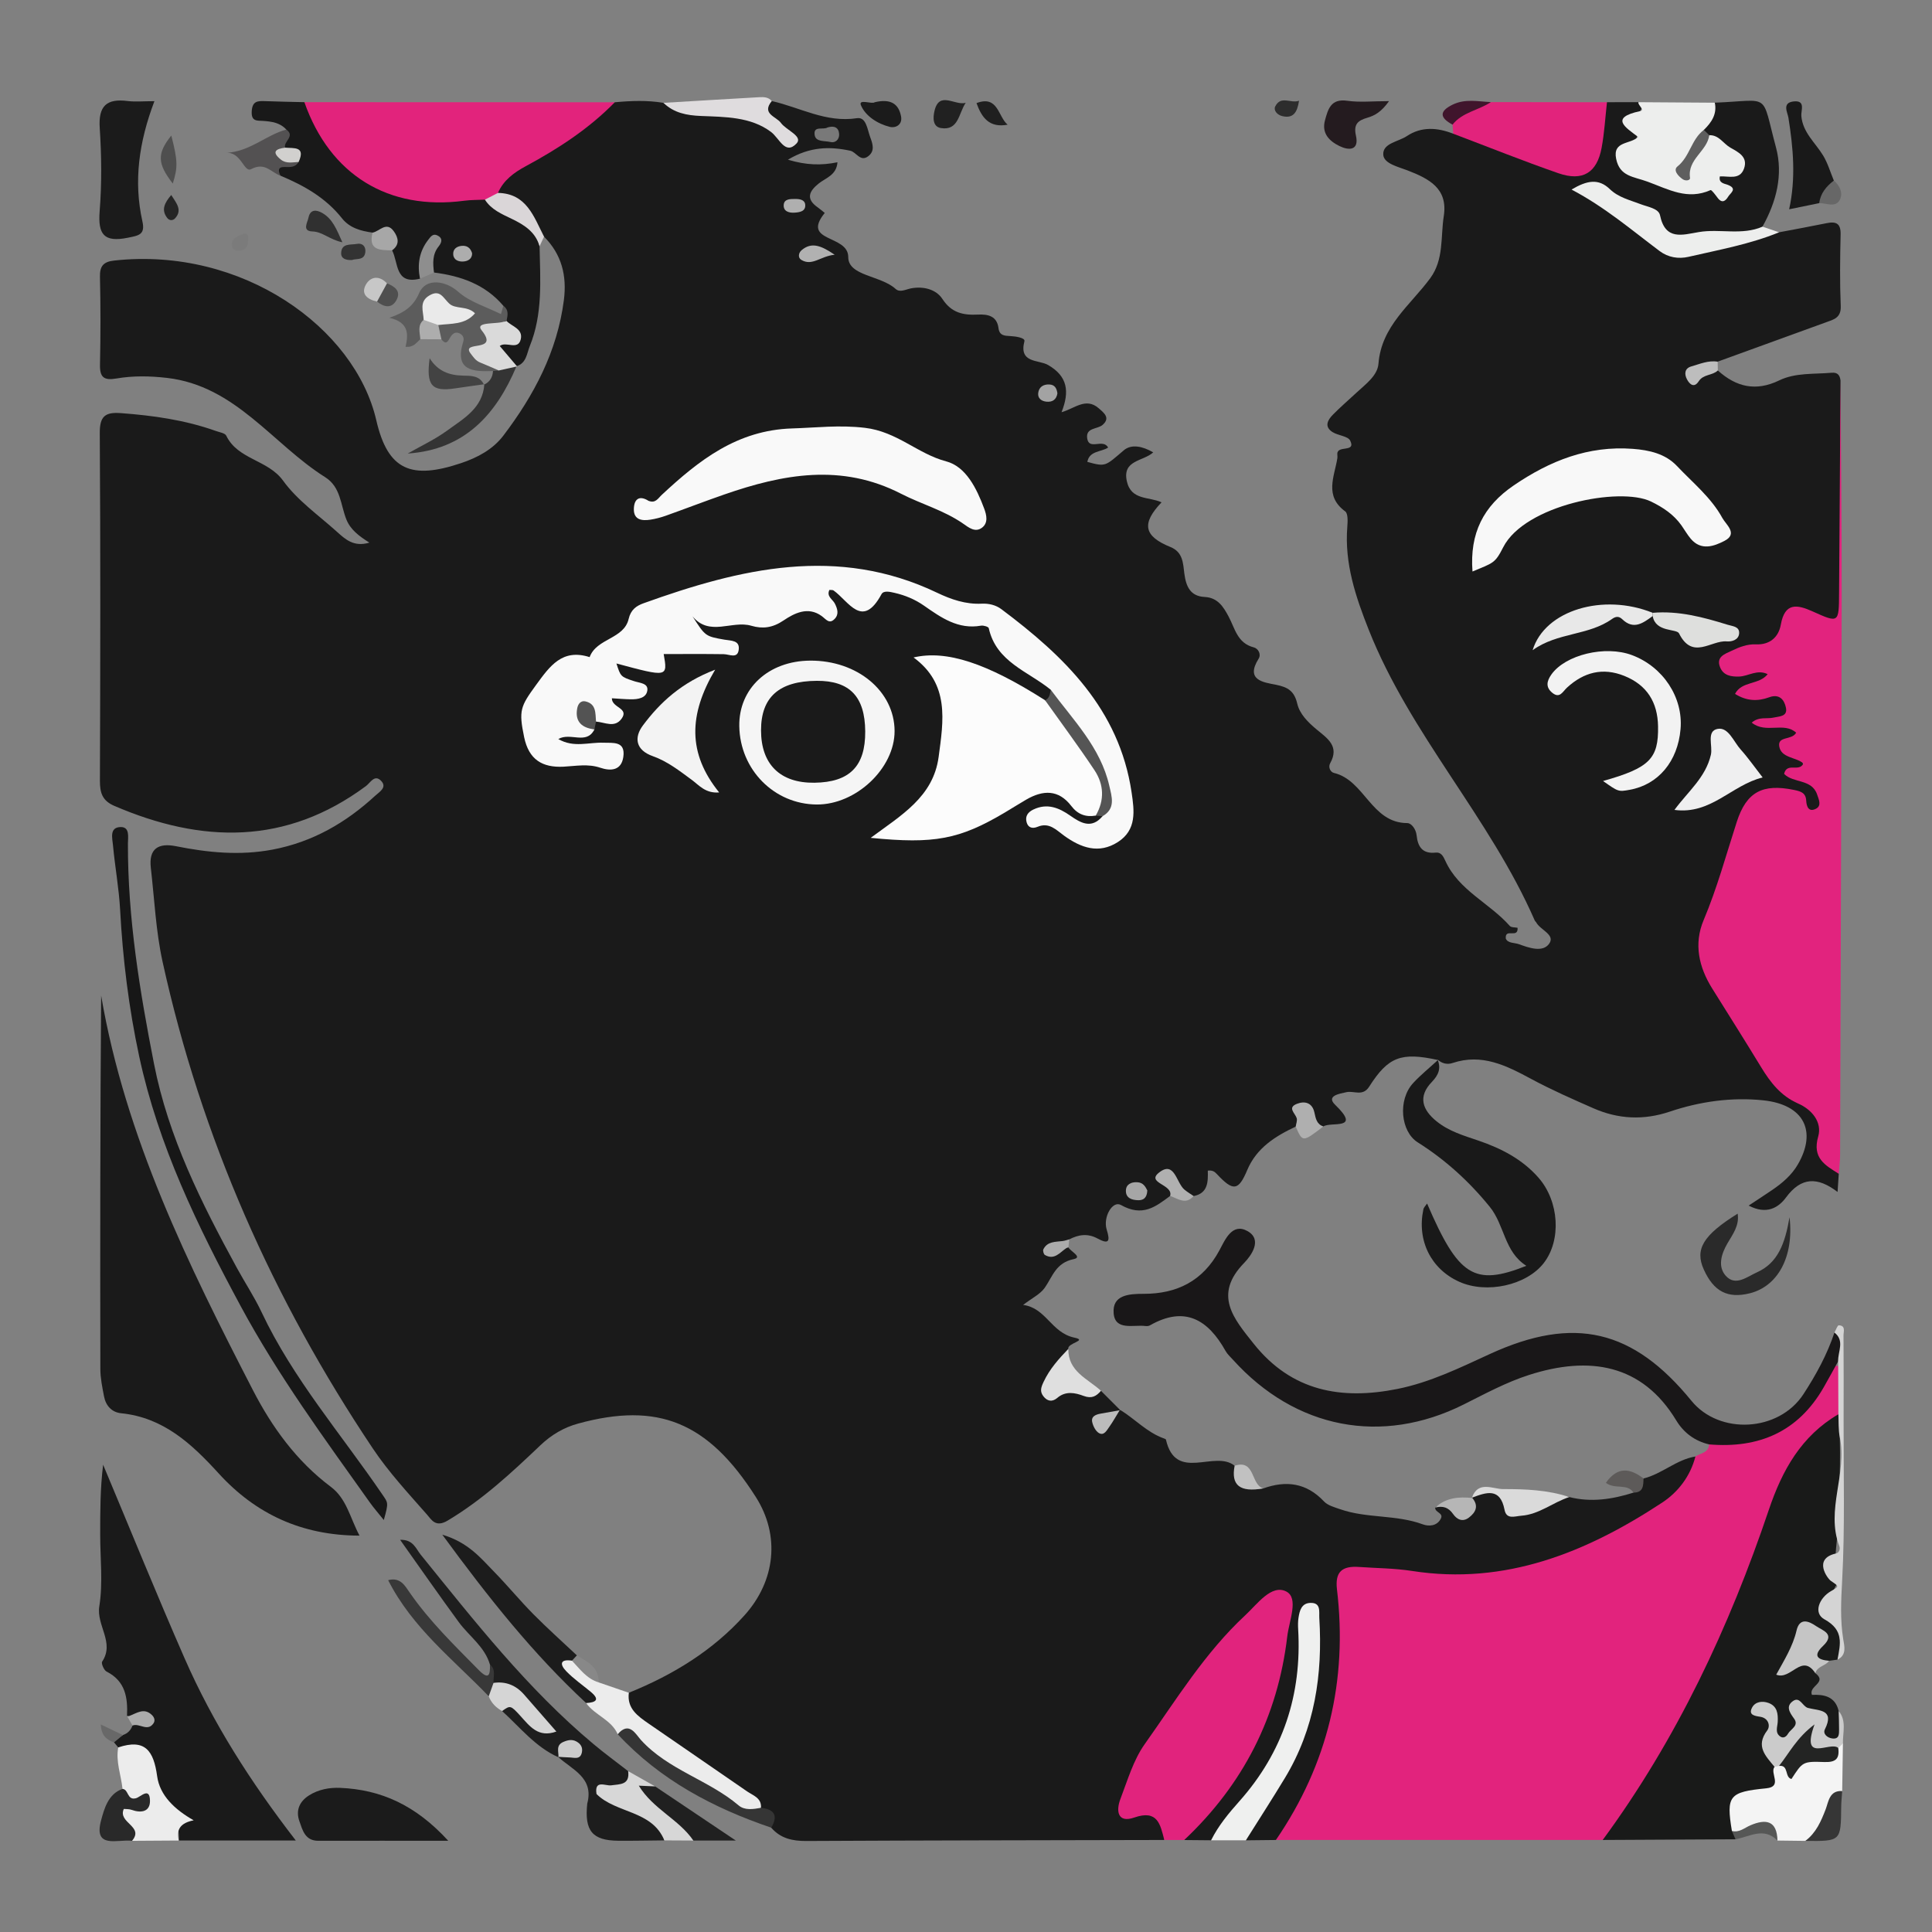 <?xml version="1.0" encoding="utf-8"?>
<!-- Generator: Adobe Illustrator 17.0.0, SVG Export Plug-In . SVG Version: 6.00 Build 0)  -->
<!DOCTYPE svg PUBLIC "-//W3C//DTD SVG 1.1//EN" "http://www.w3.org/Graphics/SVG/1.1/DTD/svg11.dtd">
<svg version="1.1" id="Layer_1" xmlns="http://www.w3.org/2000/svg" xmlns:xlink="http://www.w3.org/1999/xlink" x="0px" y="0px"
	 width="200px" height="200px" viewBox="0 0 200 200" enable-background="new 0 0 200 200" xml:space="preserve">
<rect x="0" y="0" width="200" height="200" fill="#808080" stroke="none"/>
<rect x="-207.667" width="200" height="200"/>
<rect x="247" fill="#A6A8AB" width="200" height="200"/>
<g>
	<path fill="#1A1A1A" d="M177.829,38.351c1.898,1.71,3.929,2.203,6.358,1.026c1.677-0.812,3.593-0.628,5.418-0.79
		c0.632-0.056,0.852,0.258,0.925,0.796c-0.014,7.675,0.005,15.349-0.01,23.024c-0.005,2.421-0.175,2.581-2.449,1.708
		c-1.498-0.576-2.619-0.573-3.343,1.069c-0.697,1.584-2.085,2.061-3.669,2.303c-0.744,0.114-1.878,0.28-1.719,1.257
		c0.142,0.87,1.181,0.477,1.866,0.452c0.706-0.026,1.701-0.249,1.824,0.63c0.149,1.069-1.101,1.172-1.95,1.803
		c1.473,0.441,3.573-0.942,4.095,1.377c0.281,1.25-0.763,1.585-1.619,1.809c0.993,0.325,3.508-0.77,2.053,2.154
		c-0.077,0.154-0.128,0.404-0.031,0.441c1.709,0.657,0.446,3.149,2.343,3.748c0.472,0.149,0.738,0.824,0.82,1.401
		c0.095,0.666,0.042,1.313-0.674,1.624c-0.599,0.26-1.027-0.054-1.472-0.475c-2.318-2.191-4.808-1.851-5.939,1.124
		c-1.473,3.873-2.736,7.837-3.939,11.807c-0.586,1.932,0.063,3.819,1.163,5.473c1.728,2.598,3.317,5.28,4.94,7.943
		c0.889,1.459,1.948,2.715,3.493,3.53c1.431,0.754,2.523,1.946,2.458,3.575c-0.07,1.75,0.595,3.066,1.578,4.349
		c-0.036,0.545-0.072,1.089-0.125,1.881c-2.082-1.589-3.771-1.55-5.334,0.567c-0.784,1.061-2.011,1.82-3.868,0.844
		c0.935-0.619,1.678-1.101,2.41-1.598c1.063-0.722,2.036-1.545,2.688-2.673c1.981-3.429,0.642-6.184-3.603-6.627
		c-3.239-0.338-6.533,0.118-9.657,1.171c-2.712,0.914-5.332,0.786-7.907-0.344c-2.18-0.957-4.367-1.919-6.461-3.047
		c-2.567-1.383-5.093-2.654-8.126-1.64c-0.555,0.186-1.105,0.052-1.554-0.364l0.029,0.049c-3.791-0.827-5.129-0.341-7.105,2.763
		c-0.665,1.045-1.572,0.397-2.358,0.571c-0.702,0.156-2.134,0.37-1.164,1.306c2.784,2.686-0.462,1.712-1.219,2.241
		c-1.193,0.361-1.17-1.013-2.007-1.307c-0.487,0.227-0.099,1.192-0.859,1.324c-2.122,0.998-4.054,2.211-5.017,4.498
		c-0.905,2.148-1.444,2.235-3.136,0.421c-0.243-0.26-0.446-0.414-0.946-0.364c0.029,1.121,0.044,2.347-1.468,2.635
		c-1.435,0.377-1.59-1.295-2.604-1.637c0.031,0.559,0.863,1.017,0.171,1.624c-1.53,1.144-2.864,2.187-5.089,0.939
		c-0.881-0.494-1.874,1.265-1.477,2.541c0.394,1.264,0.204,1.548-0.956,0.922c-1.022-0.551-1.964-0.4-2.923,0.097
		c-0.457,0.314-0.83,0.753-1.409,0.933c0.468,0.031,0.867-0.424,1.326-0.103c0.236,0.424,1.498,1.014,0.545,1.212
		c-1.849,0.384-2.169,1.778-2.99,2.959c-0.465,0.669-1.318,1.07-2.245,1.783c2.377,0.302,2.912,2.881,5.307,3.385
		c1.434,0.302-0.76,0.55-0.627,1.169c-0.38,1.451-1.655,2.526-1.779,4.253c1.743,0.203,3.458-0.014,5.158,0.083
		c0.668,0.668,1.336,1.335,2.003,2.003c-0.657,0.236-1.151,0.716-1.752,1.155c0.788-0.169,1.061-0.951,1.715-1.196
		c1.553,0.938,2.796,2.353,4.559,2.97c0.074,0.026,0.189,0.066,0.201,0.119c1.022,4.453,5.041,1.02,7.11,2.705
		c0.762,1.069,1.157,2.602,2.966,2.348c2.373-0.849,4.476-0.579,6.287,1.347c0.397,0.422,1.088,0.601,1.674,0.806
		c2.763,0.967,5.783,0.542,8.554,1.566c0.601,0.222,1.466,0.207,1.871-0.598c0.3-0.597-0.637-0.626-0.585-1.136
		c0.549-0.534,1.208-0.389,1.72-0.079c1.204,0.729,1.685,0.017,2.122-0.911l-0.042-0.033c1.05-1.145,2.443-1.185,3.248-0.115
		c1.309,1.741,2.706,1.1,4.2,0.706c0.875-0.231,1.597-1.073,2.634-0.658c2.264,0.57,4.466,0.23,6.643-0.459
		c0.479-0.394,0.426-1.165,1.038-1.464c1.913-0.471,3.397-1.955,5.373-2.276c0.462,2.161-1.103,3.39-2.319,4.659
		c-1.495,1.561-3.365,2.709-5.348,3.573c-4.834,2.108-9.711,4.04-15.046,4.607c-2.113,0.224-4.134,0.085-6.173-0.299
		c-1.735-0.327-3.477-0.417-5.239-0.416c-1.633,0.001-2.287,0.753-2.271,2.344c0.025,2.474,0.05,4.949-0.007,7.422
		c-0.139,6.098-2.322,11.516-5.597,16.56c-0.36,0.554-0.885,0.91-1.429,1.249c-1.037,0.011-2.073,0.023-3.11,0.034
		c-0.4-1.032,0.432-1.626,0.876-2.323c2.501-3.919,4.78-7.916,5.704-12.565c0.553-2.78,0.25-5.533,0.037-8.327
		c-0.69,2.031-0.546,4.172-0.793,6.247c-0.267,2.246-0.736,4.402-1.669,6.454c-0.895,1.968-1.947,3.848-3.33,5.521
		c-1.417,1.714-2.623,3.617-4.426,4.989c-0.928-0.008-1.856-0.017-2.784-0.025c-0.11-1.336,0.992-1.926,1.73-2.699
		c5.494-5.755,7.838-12.836,8.693-20.544c0.067-0.6,0.268-1.425-0.408-1.743c-0.649-0.306-1.152,0.377-1.65,0.733
		c-1.175,0.837-2.235,1.842-3.12,2.956c-3.959,4.977-8.363,9.659-10.68,15.756c-0.56,1.472-0.967,2.526,1.431,2.518
		c1.66-0.006,2.48,1.241,1.942,3.017c-12.359,0.028-24.719,0.041-37.078,0.104c-1.431,0.007-2.648-0.272-3.607-1.373
		c-0.297-0.744-0.563-1.507-1.258-2.004c-3.608-2.863-7.711-5.022-11.258-7.967c-0.671-0.557-1.424-1.03-1.955-1.732
		c-0.517-0.684-1.189-1.392-0.273-2.267c4.561-1.842,8.712-4.376,11.994-8.04c3.176-3.546,3.695-8.227,1.158-12.22
		c-4.959-7.806-10.16-9.86-18.4-7.608c-1.483,0.406-2.769,1.167-3.895,2.238c-2.997,2.853-6.012,5.66-9.613,7.806
		c-1.249,0.744-1.672-0.093-2.124-0.608c-1.947-2.219-3.979-4.405-5.614-6.848c-10.346-15.449-17.768-32.195-21.768-50.383
		c-0.7-3.181-0.846-6.486-1.219-9.737c-0.229-1.993,0.788-2.599,2.608-2.235c3.309,0.662,6.607,0.989,9.986,0.352
		c4.148-0.782,7.604-2.784,10.653-5.594c0.422-0.389,1.251-0.849,0.583-1.534c-0.674-0.691-1.108,0.215-1.557,0.547
		c-8.26,6.128-16.995,5.951-26.052,2.053c-1.252-0.539-1.495-1.354-1.491-2.612c0.044-11.993,0.064-23.987-0.015-35.98
		c-0.012-1.753,0.564-2.186,2.181-2.066c3.359,0.249,6.664,0.714,9.848,1.852c0.374,0.134,0.934,0.214,1.065,0.485
		c1.207,2.488,4.304,2.473,5.884,4.658c1.467,2.03,3.645,3.554,5.544,5.262c0.87,0.782,1.76,1.641,3.386,1.149
		c-1.086-0.682-1.961-1.349-2.382-2.401c-0.608-1.519-0.572-3.351-2.191-4.371c-5.45-3.431-9.259-9.454-16.372-10.279
		c-1.768-0.205-3.517-0.236-5.244,0.061c-1.291,0.222-1.725-0.117-1.697-1.43c0.064-3.037,0.067-6.077-0.004-9.114
		c-0.027-1.135,0.406-1.549,1.476-1.666c13.255-1.448,24.925,6.958,27.131,16.536c1.201,5.217,3.648,6.159,8.791,4.43
		c1.69-0.568,3.278-1.414,4.361-2.84c3.172-4.176,5.581-8.711,6.265-14.022c0.327-2.536-0.225-4.743-2.054-6.579
		c-1.561-1.504-2.58-3.624-4.877-4.297c-0.376-0.8-0.024-1.51,0.558-1.904c3.853-2.611,7.704-5.228,11.644-7.709
		c1.681-0.156,3.361-0.221,5.037,0.06c2.384,1.046,5.01,0.542,7.467,1.17c1.81,0.463,3.74,0.586,4.979,2.333
		c-0.423-0.861-1.212-1.346-1.606-2.128c-0.285-0.567-0.912-1.326,0.375-1.561c2.918,0.654,5.61,2.268,8.814,1.774
		c0.975-0.15,1.076,1.17,1.379,1.975c0.27,0.718,0.489,1.427-0.204,1.959c-0.824,0.634-1.234-0.43-1.863-0.565
		c-2.102-0.452-4.168-0.441-6.455,0.928c1.909,0.57,3.434,0.608,5.129,0.265c-0.097,1.344-1.219,1.618-1.949,2.206
		c-0.999,0.803-1.347,1.587-0.097,2.462c0.254,0.178,0.487,0.384,0.729,0.578c-2.478,3.068,2.438,2.213,2.434,4.572
		c-0.003,1.964,3.371,1.892,4.898,3.291c0.45,0.413,1.061,0.048,1.606-0.056c1.277-0.242,2.591,0.101,3.241,1.097
		c0.956,1.465,2.179,1.692,3.69,1.618c1.024-0.05,1.963,0.148,2.119,1.411c0.098,0.786,0.658,0.784,1.226,0.814
		c0.564,0.029,1.549,0.178,1.457,0.531c-0.602,2.305,1.471,1.901,2.441,2.458c2.024,1.163,2.256,2.741,1.401,4.893
		c1.325-0.364,2.514-1.57,3.835-0.419c0.539,0.47,1.256,0.998,0.419,1.73c-0.538,0.47-1.772,0.261-1.597,1.405
		c0.195,1.267,1.644-0.029,2.167,0.944c-0.738,0.476-1.934,0.318-2.154,1.482c1.927,0.531,1.849,0.44,3.778-1.202
		c0.793-0.674,1.967-0.412,3.042,0.218c-1.03,0.942-3.209,0.773-2.733,2.971c0.44,2.029,2.323,1.595,3.595,2.201
		c-2.092,2.198-1.852,3.5,0.929,4.628c1.303,0.528,1.298,1.706,1.432,2.742c0.174,1.346,0.623,2.354,2.108,2.426
		c1.361,0.066,1.946,1.045,2.465,2.008c0.673,1.248,0.905,2.774,2.614,3.209c0.455,0.116,0.795,0.707,0.5,1.177
		c-1.4,2.23,0.525,2.443,1.778,2.69c1.256,0.248,1.918,0.653,2.224,1.963c0.252,1.077,1.115,1.924,1.983,2.65
		c1.107,0.926,2.424,1.728,1.422,3.52c-0.219,0.392,0.017,0.908,0.392,0.998c3.188,0.761,3.86,5.181,7.59,5.192
		c0.446,0.001,0.903,0.645,0.967,1.262c0.125,1.199,0.61,1.943,1.985,1.794c0.548-0.06,0.779,0.384,0.994,0.859
		c1.385,3.059,4.57,4.358,6.665,6.73c0.155,0.175,0.55,0.138,0.809,0.194c0.076,1.172-1.332-0.032-1.219,1.12
		c0.214,0.499,0.887,0.409,1.359,0.579c1.04,0.376,2.461,0.885,3.128-0.048c0.674-0.943-0.93-1.418-1.344-2.219
		c-0.036-0.07-0.117-0.117-0.147-0.188c-4.648-10.639-12.874-19.23-17.178-30.075c-1.37-3.452-2.524-6.892-2.226-10.674
		c0.043-0.54,0.087-1.377-0.218-1.601c-2.172-1.592-1.131-3.573-0.815-5.479c0.026-0.155-0.003-0.319-0.002-0.479
		c0.008-0.925,1.949-0.101,1.336-1.364c-0.23-0.475-1.246-0.52-1.827-0.885c-0.884-0.556-0.515-1.243,0.024-1.792
		c0.782-0.797,1.633-1.526,2.451-2.289c0.938-0.875,2.178-1.754,2.277-3.001c0.31-3.911,3.315-6.066,5.36-8.85
		c1.423-1.937,1.064-4.266,1.402-6.433c0.447-2.872-1.538-3.868-3.76-4.729c-0.938-0.364-2.439-0.695-2.504-1.609
		c-0.086-1.205,1.555-1.348,2.442-1.94c1.515-1.01,3.162-0.887,4.8-0.246c2.589-0.321,4.616,1.414,6.985,1.932
		c1.386,0.303,2.642,1.11,4.027,1.486c2.161,0.588,3.059-0.004,3.709-2.14c0.457-1.501,0.08-3.218,1.193-4.54
		c1.082-0.001,2.163-0.003,3.245-0.004c0.211,0.111,0.552,0.382,0.509,0.434c-1.144,1.345,0.145,3.435-1.636,4.725
		c-0.955,0.692-0.04,1.827,1.561,2.374c2.654,0.907,5.362,1.411,8.201,1.454c-0.2-0.58-1.002-1.403,0.385-1.844
		c1.535-0.488,1.106-1.24,0.16-1.978c-0.688-0.536-1.414-1.019-2.161-1.474c-0.284-0.234-0.464-0.523-0.487-0.898
		c0.374-0.957,0.344-2.119,1.384-2.739c5.889-0.227,4.77-1.182,6.332,4.613c0.769,2.853,0.044,5.642-1.392,8.219
		c-0.083,0.69-0.575,0.898-1.165,0.979c-2.536,0.346-5.098,0.061-7.639,0.313c-0.584,0.058-1.017-0.365-1.423-0.774
		c-1.996-2.013-4.014-3.168-7.552-4.169c2.619,1.803,4.952,3.982,7.637,5.692c1.149,0.732,2.43,0.575,3.708,0.232
		c2.682-0.721,5.38-1.382,8.15-1.687c1.64-0.313,3.284-0.609,4.919-0.944c0.985-0.202,1.477,0.021,1.451,1.162
		c-0.058,2.471-0.09,4.946,0.013,7.414c0.052,1.235-0.735,1.4-1.556,1.697c-3.73,1.348-7.457,2.707-11.184,4.062
		c-0.544,0.622-1.401,0.594-2.3,1.135C176.453,38.518,177.122,37.941,177.829,38.351z"/>
	<path fill="#E2237D" d="M132.083,190.472c5.377-7.848,7.435-16.51,6.32-25.935c-0.215-1.819,0.517-2.452,2.293-2.325
		c1.827,0.13,3.644,0.128,5.48,0.413c9.662,1.503,18.056-1.923,25.899-7.082c1.646-1.082,2.912-2.732,3.435-4.77
		c0.528-0.353,1.36-0.363,1.416-1.25c0.65-0.671,1.508-0.359,2.272-0.461c4.139-0.55,7.368-2.397,9.324-6.24
		c0.75-1.474,0.84-1.429,1.989-1.419c0.029,1.523,0.009,3.044,0.011,4.564c-0.234,1.397-1.243,2.269-2.32,2.913
		c-1.635,0.976-2.378,2.456-3.089,4.11c-3.251,7.563-5.508,15.534-9.365,22.848c-2.43,4.607-5.317,8.928-8.226,13.237
		c-0.417,0.618-0.964,1.058-1.61,1.396C154.635,190.473,143.359,190.473,132.083,190.472z"/>
	<path fill="#E2237E" d="M190.35,121.509c-1.418-0.887-2.77-1.624-2.13-3.86c0.425-1.483-0.653-2.789-2.08-3.413
		c-1.792-0.784-2.87-2.184-3.837-3.774c-1.658-2.727-3.363-5.425-5.055-8.13c-1.392-2.225-1.923-4.628-0.89-7.078
		c1.398-3.315,2.332-6.767,3.432-10.174c1.011-3.132,2.7-3.963,5.894-3.313c0.687,0.14,1.25,0.281,1.293,1.105
		c0.033,0.642,0.265,1.221,0.994,0.857c0.63-0.315,0.317-0.949,0.134-1.488c-0.553-1.627-2.487-1.149-3.415-2.132
		c0.294-1.239,1.568-0.132,2.001-1.079c-0.783-0.667-2.322-0.548-2.508-1.786c-0.16-1.07,1.322-0.595,1.755-1.395
		c-1.278-1.162-3.133,0.144-4.602-1.042c0.754-0.656,1.568-0.359,2.26-0.522c0.567-0.134,1.472-0.085,1.285-1.016
		c-0.166-0.827-0.679-1.474-1.73-1.088c-1.189,0.437-2.341,0.405-3.542-0.349c0.703-1.359,2.476-0.901,3.38-2.042
		c-1.089-0.527-1.992,0.211-2.938,0.245c-0.871,0.032-1.651-0.108-1.993-0.971c-0.431-1.086,0.518-1.37,1.206-1.699
		c0.787-0.376,1.597-0.701,2.519-0.662c1.414,0.06,2.333-0.73,2.566-2.036c0.412-2.313,1.67-2.105,3.303-1.369
		c2.712,1.224,2.71,1.198,2.728-1.913c0.043-7.339,0.1-14.678,0.152-22.009c0.042,7.424,0.13,14.84,0.118,22.256
		c-0.03,19.326-0.103,38.651-0.166,57.977C190.481,120.241,190.396,120.875,190.35,121.509z"/>
	<path fill="#1A1A1A" d="M37.218,158.968c-5.979-0.013-10.748-2.24-14.568-6.427c-2.804-3.074-5.721-5.797-10.121-6.244
		c-0.955-0.097-1.576-0.779-1.758-1.733c-0.179-0.939-0.381-1.895-0.383-2.844c-0.025-12.876-0.017-25.752,0.082-38.658
		c2.516,14.671,8.987,27.812,15.712,40.845c1.991,3.858,4.526,7.354,8.053,9.999C35.891,155.147,36.218,157.09,37.218,158.968z"/>
	<path fill="#191A19" d="M165.912,190.473c7.664-10.43,13.087-21.993,17.205-34.201c1.374-4.075,3.356-7.628,7.193-9.869
		c0.322,3.473,0.089,6.943,0.059,10.416c-0.02,2.291-0.776,4.617-0.018,6.911c-2.145,2.657,1.161,5.403-0.133,8.074
		c-0.289,0.04-0.578,0.08-0.867,0.12c-1.43,0.397-2.046,0.015-1.43-1.512c0.217-0.538,0.458-1.105-0.235-1.429
		c-0.78-0.364-1.174,0.173-1.435,0.804c-0.393,0.951-0.711,1.937-1.429,2.865c1.303-1.02,2.467-1.415,3.104,0.555
		c1.288,0.986-0.74,1.32-0.355,2.247c1.211-0.058,2.405,0.137,2.764,1.654c0.094,0.135,0.194,0.29,0.163,0.435
		c-0.201,0.916,0.706,2.303-0.717,2.669c-1.404,0.362-1.257-1.04-1.538-1.886c-0.263-0.792-1.047-0.898-1.893-1.367
		c-0.193,1.338-0.008,3.142-1.701,3.158c-1.819,0.017-0.492-2.303-1.997-3.103c1.471,1.865-0.125,4.135,1.431,5.778
		c0.198,1.699-0.053,2.835-2.261,2.844c-2.218,0.009-2.177,1.806-2.049,3.447c0.066,0.449,0.101,0.896-0.114,1.319
		C175.076,190.426,170.494,190.449,165.912,190.473z"/>
	<path fill="#191718" d="M190.286,140.922c-0.501,0.902-0.99,1.81-1.503,2.704c-2.641,4.6-6.71,6.334-11.857,5.897
		c-1.483-0.344-2.638-1.217-3.398-2.476c-3.529-5.84-8.994-6.723-15.254-4.709c-2.36,0.759-4.533,1.942-6.74,3.047
		c-8.504,4.259-17.434,2.528-23.894-4.62c-0.267-0.296-0.579-0.572-0.77-0.914c-1.819-3.255-4.228-4.706-7.837-2.646
		c-0.128,0.073-0.317,0.082-0.47,0.063c-1.234-0.152-3.13,0.51-3.278-1.32c-0.152-1.875,1.525-2.016,3.097-2.011
		c3.444,0.009,6.139-1.323,7.849-4.497c0.582-1.08,1.316-2.896,2.913-1.996c1.578,0.889,0.38,2.543-0.347,3.289
		c-3.23,3.313-1.087,5.767,0.988,8.373c3.918,4.919,9.057,5.841,14.868,4.678c3.394-0.679,6.466-2.19,9.583-3.62
		c8.721-4.002,14.832-2.547,20.869,4.855c2.887,3.539,9.03,3.224,11.587-0.697c1.299-1.993,2.454-4.099,3.212-6.384
		C191.095,138.797,190.433,139.893,190.286,140.922z"/>
	<path fill="#1A1A1A" d="M13.148,177.636c0.091-1.895-0.164-3.607-2.113-4.594c-0.274-0.138-0.578-0.854-0.46-1.03
		c1.321-1.979-0.616-3.739-0.294-5.735c0.389-2.411,0.091-4.932,0.091-7.406c0-2.38,0-4.761,0.303-7.244
		c2.804,6.685,5.528,13.405,8.436,20.045c2.915,6.656,6.799,12.757,11.511,18.857c-4.255,0-8.183,0-12.111,0
		c0.222-3.377-3.164-5.266-3.468-8.504c-0.133-1.414-2.095-0.12-2.804-1.134c-0.145-0.173-0.29-0.346-0.435-0.52
		c-0.203-0.87,0.644-0.469,0.92-0.759c0.49-0.168,0.819-0.498,0.993-0.985c0.173-0.398,0.622-0.375,0.94-0.609
		C14.182,177.725,13.57,178.036,13.148,177.636z"/>
	<path fill="#E2237C" d="M63.643,10.587c-2.689,2.749-5.861,4.81-9.228,6.625c-1.176,0.634-2.299,1.435-2.863,2.758
		c-0.2,0.75-0.825,0.959-1.461,1.158c-4.895,1.09-9.446,0.305-13.656-2.46c-2.133-1.401-3.551-3.381-4.666-5.605
		c-0.384-0.766-0.774-1.597-0.26-2.487C42.22,10.58,52.932,10.583,63.643,10.587z"/>
	<path fill="#E1237D" d="M120.527,190.471c-0.415-1.596-0.674-3.169-3.112-2.319c-1.722,0.601-1.904-0.685-1.429-1.926
		c0.74-1.932,1.337-4.014,2.509-5.667c3.267-4.606,6.239-9.476,10.423-13.356c1.233-1.144,2.715-3.246,4.245-2.447
		c1.307,0.682,0.284,3.033,0.093,4.65c-0.985,8.327-4.572,15.332-10.666,21.071C121.902,190.476,121.214,190.474,120.527,190.471z"
		/>
	<path fill="#191919" d="M31.509,10.576c2.641,7.522,8.692,11.248,16.54,10.205c0.708-0.094,1.432-0.078,2.148-0.113
		c1.606,0.461,2.844,1.624,4.345,2.281c1.148,0.502,1.053,1.609,1.314,2.548c0.07,3.483,0.346,6.992-1.011,10.327
		c-0.312,0.767-0.347,1.766-1.371,2.084c-0.11-0.023-0.22-0.046-0.331-0.067c-0.773-0.875-3.029-1.44-0.483-2.966
		c0.738-0.443-0.363-1.034-0.432-1.609c-0.164-0.526,0.28-1.098-0.121-1.608c-1.881-2.217-4.404-3.095-7.18-3.446
		c-0.954-0.721-0.422-1.648-0.327-2.597c-0.839,0.977-0.325,2.336-1.124,3.234c-2.616,0.649-2.214-1.673-2.89-2.935
		c-0.081-1.263-0.926-1.686-2.019-1.835c-1.21-0.158-2.381-0.488-3.161-1.474c-1.686-2.133-3.942-3.401-6.383-4.422
		c-0.68-0.914-0.68-0.914,1.063-1.754c0.157-0.591-0.45-0.643-0.676-0.961c-0.625-0.765,0.365-1.347,0.229-2.056
		c-0.645-0.71-1.503-0.83-2.395-0.896c-0.596-0.044-1.244,0.095-1.187-0.98c0.057-1.082,0.612-1.095,1.386-1.067
		C28.797,10.522,30.153,10.543,31.509,10.576z"/>
	<path fill="#191919" d="M148.813,109.679c0.394,0.933,0.09,1.619-0.6,2.336c-1.441,1.497-0.981,2.862,0.495,4.06
		c1.268,1.029,2.802,1.479,4.308,1.99c2.371,0.805,4.558,1.927,6.237,3.835c2.168,2.466,2.393,6.499,0.547,8.863
		c-1.791,2.294-5.893,3.199-8.732,1.928c-2.932-1.313-4.408-4.273-3.72-7.5c0.045-0.209,0.24-0.386,0.383-0.604
		c3.236,7.528,4.878,8.6,10.276,6.449c-2.305-1.464-2.235-4.196-3.789-6.109c-2.153-2.65-4.601-4.869-7.459-6.674
		c-1.765-1.115-2.075-4.385-0.481-6.123c0.789-0.86,1.714-1.594,2.571-2.393C148.842,109.728,148.813,109.679,148.813,109.679z"/>
	<path fill="#171717" d="M39.731,157.35c-0.563-0.703-1.031-1.233-1.438-1.806c-4.714-6.626-9.52-13.174-13.398-20.372
		c-4.443-8.246-8.505-16.591-10.488-25.829c-1.077-5.015-1.697-10.064-1.973-15.177c-0.12-2.226-0.533-4.434-0.737-6.658
		c-0.066-0.723-0.393-1.866,0.783-1.892c0.987-0.022,0.764,1.038,0.763,1.713c-0.021,7.712,1.223,15.27,2.702,22.805
		c1.493,7.603,4.913,14.41,8.578,21.122c0.84,1.539,1.816,3.01,2.562,4.592c3.256,6.9,8.258,12.636,12.504,18.874
		C40.168,155.575,40.249,155.52,39.731,157.35z"/>
	<path fill="#E2237C" d="M166.354,10.582c-0.178,1.572-0.266,3.16-0.553,4.711c-0.478,2.592-1.96,3.513-4.477,2.64
		c-3.661-1.271-7.26-2.718-10.885-4.09c-0.025-0.314-0.05-0.627-0.075-0.941c0.451-2.261,2.561-1.699,3.969-2.333
		C158.341,10.574,162.347,10.578,166.354,10.582z"/>
	<path fill="#EDEEED" d="M176.944,13.995c1.003-0.035,1.451,0.876,2.19,1.294c0.828,0.468,1.834,0.951,1.408,2.157
		c-0.432,1.221-1.582,0.761-2.502,0.816c-0.157,0.698,0.482,0.743,0.819,0.873c1.044,0.403,0.267,0.847,0.047,1.213
		c-0.259,0.433-0.624,0.756-1.087,0.147c-0.231-0.304-0.637-0.863-0.745-0.815c-2.389,1.058-4.318-0.064-6.512-0.872
		c-1.469-0.541-2.885-0.521-3.26-2.369c-0.382-1.883,1.514-1.471,2.268-2.271c-1.312-0.983-2.965-1.983,0.2-2.662
		c0.557-0.12-0.216-0.584-0.17-0.927c2.639,0.018,5.277,0.036,7.916,0.053c0.248,1.19-0.344,2.043-1.132,2.817
		c-0.365,1.363-1.033,2.574-1.931,3.623C175.573,16.287,175.583,14.624,176.944,13.995z"/>
	<path fill="#EFF0EF" d="M125.373,190.504c0.75-1.512,1.814-2.79,2.929-4.044c4.514-5.079,6.475-11.041,6.083-17.804
		c-0.023-0.396-0.024-0.802,0.036-1.192c0.114-0.729,0.308-1.496,1.216-1.532c1.141-0.045,0.898,0.916,0.937,1.561
		c0.36,5.847-0.469,11.451-3.555,16.555c-1.314,2.174-2.695,4.307-4.046,6.458C127.773,190.505,126.573,190.505,125.373,190.504z"/>
	<path fill="#1E1E1E" d="M57.812,181.912c-2.387-1.057-3.97-3.094-5.835-4.786c0.418-1.198,0.517-1.265,1.489-0.508
		c1.104,0.86,1.979,2.023,3.437,2.488c-1.992-1.617-3.21-4.107-5.917-4.776c-0.385-0.632,0.09-1.379-0.268-2.015
		c-0.541-1.861-2.154-2.931-3.23-4.398c-2.012-2.745-3.955-5.541-6.066-8.512c1.351-0.059,1.636,0.925,2.125,1.528
		c5.583,6.894,11.049,13.892,17.903,19.623c1.16,0.97,2.384,1.865,3.578,2.794c0.58,1.022-0.134,1.437-0.872,1.81
		c-0.631,0.319-1.428,0.188-1.989,0.713c-0.424,0.333-0.7,0.914-1.374,0.831c0.715-2.695-1.58-3.506-3.033-4.844
		c0.33-0.307,0.814-0.391,1.123-0.767C58.355,181.167,58.158,181.637,57.812,181.912z"/>
	<path fill="#1B1B1B" d="M15.986,10.473c-1.6,4.212-2.176,8.275-1.243,12.45c0.309,1.382-0.39,1.46-1.515,1.688
		c-2.466,0.499-3.102-0.345-2.912-2.745c0.227-2.859,0.197-5.758,0.008-8.622c-0.152-2.298,0.728-3.061,2.891-2.787
		C13.997,10.557,14.801,10.473,15.986,10.473z"/>
	<path fill="#F4F4F4" d="M179.286,189.541c-0.606-3.647-0.291-4.038,3.549-4.414c1.745-0.171,0.344-1.573,0.865-2.225
		c0.147-0.175,0.332-0.284,0.555-0.33c2.026-0.168,4.035-0.394,5.677-1.787c0.223-0.27,0.462-0.496,0.847-0.296
		c-0.025,1.64-0.05,3.281-0.075,4.921c-0.692,0.976-1.194,2.067-1.593,3.172c-0.405,1.121-1.336,1.489-2.22,1.986
		c-0.963-0.012-1.927-0.023-2.89-0.035c-0.592-1.234-1.386-1.864-2.788-1.071C180.622,189.797,179.954,190.21,179.286,189.541z"/>
	<path fill="#1B1B1B" d="M46.401,190.554c-4.927,0-9.19-0.006-13.453,0.003c-1.377,0.003-1.629-1.109-1.959-2.039
		c-0.39-1.102,0.01-2.033,1.009-2.664c0.978-0.618,2.109-0.82,3.207-0.775C39.436,185.256,43.027,186.864,46.401,190.554z"/>
	<path fill="#ECECEC" d="M65.098,175.234c-0.211,1.638,0.93,2.42,2.049,3.194c3.393,2.346,6.801,4.669,10.192,7.017
		c0.622,0.431,1.51,0.669,1.438,1.7c-1.5,1.228-2.77,0.176-3.857-0.599c-3.233-2.305-7.102-3.672-9.858-6.679
		c-0.275-0.3-0.713-0.328-1.117-0.341c-0.659-1.511-2.366-1.959-3.267-3.224c-0.066-1.373-1.42-1.78-2.049-2.73
		c-0.542-0.819-1.265-1.682,0.451-1.991c1.153,0.648,2.105,1.523,2.895,2.581C63.016,174.519,64.057,174.876,65.098,175.234z"/>
	<path fill="#EDEEED" d="M184.172,24.048c-3.023,1.235-6.228,1.812-9.387,2.54c-1.023,0.236-2.093,0.067-2.971-0.591
		c-2.907-2.179-5.669-4.553-9.128-6.375c1.588-0.943,2.789-1.178,3.963-0.044c0.894,0.863,2.079,1.133,3.188,1.558
		c0.741,0.284,1.861,0.442,2.007,1.146c0.546,2.643,2.314,2.031,4.017,1.742c2.184-0.371,4.461,0.369,6.597-0.561
		C183.028,23.658,183.6,23.853,184.172,24.048z"/>
	<path fill="#1C1C1C" d="M59.208,171.912c-1.214-0.186-1.298,0.362-0.592,1.092c0.758,0.784,1.671,1.417,2.516,2.116
		c1.022,0.845,0.549,1.115-0.454,1.181c-5.494-5.093-10.117-10.912-14.892-17.431c2.704,0.808,3.978,2.42,5.369,3.844
		c1.391,1.424,2.658,2.97,4.058,4.385c1.454,1.47,3,2.849,4.506,4.268C59.825,171.808,59.683,172.016,59.208,171.912z"/>
	<path fill="#ECECEC" d="M12.239,180.892c2.777-0.928,3.668,0.332,4.029,2.983c0.27,1.982,1.816,3.45,3.783,4.563
		c-1.394,0.276-1.821,0.967-1.541,2.092c-1.615,0.01-3.229,0.021-4.844,0.031c-0.255-0.398-0.461-0.822-0.685-1.236
		c-1.001-1.851-0.885-2.082,1.613-2.604c-1.156-0.203-1.957-0.466-1.91-1.534C12.534,183.755,11.967,182.367,12.239,180.892z"/>
	<path fill="#5C5C5C" d="M52.107,31.659c0.592,0.421,0.448,0.998,0.33,1.568c-1.841,0.245-1.7,2.067-2.307,3.176
		c-0.504,0.922,1.686,0.795,1.488,2.037c-0.204,0.145-0.398,0.134-0.583-0.033c-2.126,0.09-4.019-0.048-3.075-3.057
		c0.101-0.322-0.011-0.625-0.322-0.805c-0.435-0.252-0.754-0.046-0.988,0.309c-0.251,0.381-0.41,0.971-0.954,0.27
		c-0.288-0.491-0.719-0.943-0.438-1.59c0.602-0.612,1.519-0.405,2.199-0.832c-2.72-1.997-2.72-1.997-3.228,0.505
		c-0.118,0.682-0.314,1.334-0.718,1.907c-0.4,0.353-0.703,0.873-1.527,0.783c0.288-1.275,0.377-2.529-1.678-2.999
		c1.632-0.552,2.527-1.257,3.085-2.563c0.678-1.588,2.728-1.303,4.036-0.138c1.208,1.077,2.935,1.571,4.434,2.322
		C51.942,32.234,52.025,31.946,52.107,31.659z"/>
	<path fill="#191919" d="M188.329,21.027c-0.992,0.204-1.985,0.407-3.116,0.639c0.708-3.246,0.419-6.358-0.076-9.479
		c-0.084-0.53-0.695-1.543,0.524-1.684c1.291-0.149,0.763,0.929,0.812,1.499c0.147,1.722,1.444,2.761,2.254,4.094
		c0.483,0.796,0.748,1.725,1.111,2.594C189.951,19.867,189.018,20.368,188.329,21.027z"/>
	<path fill="#2A2A2A" d="M185.253,126.005c0.477,4.159-1.259,7.17-4.121,7.878c-2.285,0.565-3.728-0.184-4.758-2.469
		c-0.943-2.092-0.066-3.548,3.509-5.778c0.191,1.232-0.506,2.128-1.055,3.071c-0.636,1.092-1.033,2.385-0.191,3.347
		c1.008,1.15,2.219,0.113,3.245-0.345C184.054,130.738,184.785,128.725,185.253,126.005z"/>
	<path fill="#CBCBCB" d="M190.779,180.49c-0.161,0.152-0.322,0.305-0.483,0.457c-1.331,0.635-2.576,0.874-3.435-0.769
		c-0.867,0.92-1.437,2.136-2.697,2.633c-0.155,0.031-0.309,0.062-0.464,0.092c-0.914-1.115-1.998-2.136-0.76-3.764
		c0.35-0.46,0.143-1.285-0.721-1.419c-0.593-0.092-1.253-0.187-0.84-0.96c0.321-0.601,1.046-0.708,1.69-0.474
		c0.915,0.332,1.004,1.122,0.96,1.962c-0.028,0.527-0.309,1.129,0.273,1.522c0.324,0.219,0.624,0,0.785-0.285
		c0.282-0.5,1.174-0.838,0.633-1.577c-0.469-0.641-0.882-1.28-0.107-1.818c0.721-0.501,0.987,0.57,1.547,0.717
		c1.154,0.302,2.788,0.13,1.749,2.219c-0.234,0.471,0.272,0.891,0.798,0.944c0.721,0.072,0.666-0.506,0.672-0.963
		c0.007-0.632-0.027-1.264-0.044-1.896C191.186,178.142,190.751,179.346,190.779,180.49z"/>
	<path fill="#D4D4D4" d="M190.286,140.922c-0.044-1.005,0.711-2.112-0.383-2.983c0.15-0.26,0.308-0.748,0.449-0.743
		c0.742,0.026,0.483,0.664,0.487,1.063c0.023,2.952,0.018,5.904,0.01,8.857c-0.014,5.503,0.148,11.016-0.15,16.504
		c-0.112,2.06-0.214,4.041,0.113,6.076c0.111,0.691,0.393,1.635-0.595,2.107c0.294-1.619,0.698-3.042-1.352-4.17
		c-1.188-0.654-0.535-2.214,0.66-2.909c0.895-0.521,0.874-0.479,0.003-1.073c-0.329-0.224-1.889-2.287,0.518-2.831
		c0.379-0.086,0.461-0.496,0.36-0.762c-1.436-3.768,0.843-7.515,0.049-11.282c-0.162-0.767-0.103-1.581-0.146-2.374
		C190.302,144.576,190.294,142.749,190.286,140.922z"/>
	<path fill="#DFDCDE" d="M79.896,10.46c-1.097,1.329,0.463,1.596,0.941,2.259c0.549,0.762,2.329,1.39,1.62,2.135
		c-1.177,1.238-1.759-0.534-2.648-1.201c-2.092-1.569-4.739-1.545-7.233-1.647c-1.501-0.061-2.802-0.311-3.896-1.359
		c3.302-0.197,6.604-0.398,9.906-0.585C79.06,10.036,79.546,10.044,79.896,10.46z"/>
	<path fill="#353535" d="M63.945,179.526c1.19-1.391,1.855-0.006,2.413,0.606c2.818,3.094,6.992,4.124,10.102,6.762
		c0.637,0.54,1.517,0.395,2.317,0.25c1.39,0.15,1.795,0.81,1.066,2.058C73.824,187.158,68.329,184.254,63.945,179.526z"/>
	<path fill="#1D1D1D" d="M60.792,186.704c0.319-0.329,0.639-0.659,0.958-0.988c3.099,0.183,6.684,2.632,7.024,4.8
		c-1.583,0.014-3.166,0.05-4.748,0.038C61.319,190.534,60.492,189.536,60.792,186.704z"/>
	<path fill="#D7D7D7" d="M68.775,190.516c-1.289-3.141-4.981-2.764-7.024-4.8c-0.244-1.522,0.942-0.819,1.511-0.898
		c0.945-0.131,1.951-0.034,1.765-1.468c0.931,0.526,1.862,1.052,2.793,1.578c-0.573,0.548-0.207,0.941,0.201,1.357
		c0.823,0.84,1.834,1.45,2.696,2.234c0.574,0.521,1.626,0.864,1.06,2.013C70.776,190.526,69.775,190.521,68.775,190.516z"/>
	<path fill="#343434" d="M51.035,38.407c0.199-0.019,0.398-0.037,0.597-0.056c0.516-0.663,1.112-0.964,1.895-0.419
		c0,0-0.053-0.024-0.053-0.024c-2.113,5.012-5.37,8.641-11.264,9.042c1.37-0.786,2.823-1.459,4.091-2.385
		c1.686-1.231,3.67-2.308,3.839-4.789l-0.038,0.05C50.701,39.542,50.999,39.061,51.035,38.407z"/>
	<path fill="#383838" d="M50.716,172.314c0.656,0.529,0.334,1.25,0.371,1.9c0.486,0.693,0.195,1.109-0.494,1.383
		c-3.647-3.795-7.903-7.062-10.412-12.02c1.266-0.326,1.729,0.562,2.244,1.305c2.051,2.96,4.625,5.451,7.135,8.001
		C50.627,173.966,50.752,173.357,50.716,172.314z"/>
	<path fill="#241B1F" d="M143.792,10.468c-0.788,1.114-1.485,1.501-2.248,1.722c-0.971,0.282-1.441,0.666-1.178,1.844
		c0.353,1.579-0.749,1.555-1.714,1.081c-1.029-0.505-1.861-1.305-1.489-2.663c0.319-1.164,0.609-2.262,2.305-2.021
		C140.772,10.617,142.122,10.468,143.792,10.468z"/>
	<path fill="#202020" d="M71.776,190.532c-1.504-2.204-4.168-3.249-5.648-5.68c0.626,0.028,1.159,0.052,1.692,0.076
		c2.666,1.79,5.333,3.58,8.348,5.604C74.43,190.532,73.103,190.532,71.776,190.532z"/>
	<path fill="#292929" d="M12.684,185.187c0.644,0.044,0.46,1.219,1.395,0.965c0.47-0.128,1.427-1.214,1.447,0.262
		c0.015,1.139-0.909,1.302-1.9,0.942c-0.262-0.095-0.566-0.071-0.81-0.097c-0.652,1.452,2.143,1.791,0.851,3.302
		c-1.46-0.196-4.044,0.909-3.189-2.167C10.775,187.326,11.172,185.706,12.684,185.187z"/>
	<path fill="#C5C5C5" d="M187.925,173.207c-1.422-2.129-2.52,0.775-4.051,0.153c0.808-1.473,1.716-2.905,2.103-4.569
		c0.316-1.361,1.265-0.985,2.012-0.466c0.663,0.46,2.049,0.811,0.732,2.059c-1.066,1.01-0.596,1.441,0.63,1.54
		C188.982,172.47,188.124,172.473,187.925,173.207z"/>
	<path fill="#DFDFDF" d="M113.973,143.974c-0.484,0.568-0.959,0.844-1.799,0.529c-0.868-0.325-1.856-0.539-2.721,0.205
		c-0.514,0.441-1.031,0.369-1.444-0.17c-0.384-0.501-0.249-0.911,0.028-1.498c0.628-1.33,1.566-2.374,2.556-3.402
		C110.558,141.989,112.6,142.721,113.973,143.974z"/>
	<path fill="#DADADA" d="M162.457,154.973c-1.695,0.545-3.112,1.799-4.969,1.934c-0.68,0.049-1.537,0.426-1.739-0.617
		c-0.453-2.335-1.892-1.804-3.375-1.25c0.643-1.799,2.164-0.887,3.233-0.89C157.905,154.145,160.231,154.236,162.457,154.973z"/>
	<path fill="#D5D5D5" d="M50.594,175.597c0.165-0.461,0.329-0.922,0.494-1.383c1.278-0.186,2.322,0.25,3.162,1.204
		c1.079,1.226,2.149,2.461,3.345,3.831c-1.892,0.68-2.758-0.561-3.734-1.63c-1.014-1.111-1.039-1.088-1.884-0.493
		C51.343,176.772,50.855,176.288,50.594,175.597z"/>
	<path fill="#535152" d="M29.638,13.415c0.969,0.687-0.331,1.232-0.118,1.872c-0.115,1.038,1.035,0.885,1.392,1.479
		c-0.33,0.582-0.891,0.533-1.434,0.521c-0.784-0.017-0.648,0.425-0.455,0.898c-0.962-0.334-1.58-1.441-3.032-0.673
		c-0.741,0.392-1.024-1.851-2.621-1.686C25.896,15.701,27.538,13.967,29.638,13.415z"/>
	<path fill="#DAD6D8" d="M55.856,25.498c-0.42-1.487-1.584-2.217-2.867-2.837c-1.043-0.504-2.13-0.953-2.792-1.993
		c0.452-0.233,0.904-0.465,1.355-0.698c2.965,0.06,3.704,2.463,4.766,4.527C56.164,24.831,56.01,25.164,55.856,25.498z"/>
	<path fill="#363636" d="M186.891,190.569c1.111-0.84,1.62-2.018,2.109-3.292c0.278-0.725,0.372-1.963,1.704-1.866
		c-0.036,0.552-0.098,1.104-0.104,1.656C190.566,190.608,190.57,190.608,186.891,190.569z"/>
	<path fill="#434343" d="M50.141,39.777c-1.005,0.141-2.011,0.272-3.014,0.425c-2.425,0.37-3.026-0.274-2.652-3.119
		c0.853,1.357,2.04,1.77,3.439,1.8c0.829,0.018,1.744-0.023,2.189,0.945C50.103,39.827,50.141,39.777,50.141,39.777z"/>
	<path fill="#1B1B1B" d="M90.547,10.584c1.635-0.39,2.481,0.147,2.73,1.463c0.163,0.864-0.555,1.237-1.168,1.086
		c-1.282-0.316-2.546-1.149-2.989-2.25C88.847,10.205,90.282,10.818,90.547,10.584z"/>
	<path fill="#AFAFAF" d="M134.131,116.625c0.04-0.296,0.182-0.624,0.1-0.881c-0.166-0.52-0.993-1.079,0.027-1.477
		c0.797-0.311,1.574-0.132,1.803,0.874c0.14,0.616,0.223,1.232,0.935,1.467C134.844,118.257,134.844,118.257,134.131,116.625z"/>
	<path fill="#212121" d="M99.97,10.643c-0.735,1.071-0.726,2.918-2.571,2.613c-0.868-0.144-0.825-1.099-0.655-1.802
		C97.248,9.382,98.855,10.961,99.97,10.643z"/>
	<path fill="#8E8E8E" d="M43.476,28.85c-0.287-1.459-0.086-2.811,0.848-4.016c0.247-0.318,0.479-0.687,0.939-0.47
		c0.593,0.28,0.489,0.719,0.146,1.144c-0.66,0.816-0.605,1.753-0.481,2.705C44.443,28.425,43.96,28.638,43.476,28.85z"/>
	<path fill="#303030" d="M35.442,25.081c-1.318-0.267-2.042-1.088-3.092-1.121c-1.108-0.034-0.52-0.919-0.418-1.423
		c0.177-0.875,0.806-0.848,1.434-0.486C34.435,22.667,34.836,23.727,35.442,25.081z"/>
	<path fill="#5D5A59" d="M170.138,153.05c-0.026,0.715,0,1.467-1.038,1.464c-0.648-0.995-1.932-0.294-2.858-1.015
		C167.461,151.771,168.749,151.999,170.138,153.05z"/>
	<path fill="#B0B0B0" d="M121.13,123.801c0.364-1.202-2.564-1.327-1.12-2.438c1.583-1.217,1.76,1.076,2.594,1.78
		c0.297,0.25,0.638,0.449,0.959,0.672C122.747,124.753,121.94,124.086,121.13,123.801z"/>
	<path fill="#4F4F4F" d="M17.886,19.003c-1.61-2.087-1.641-3.101-0.153-4.974C18.401,16.631,18.422,17.305,17.886,19.003z"/>
	<path fill="#B6B6B6" d="M152.417,155.073c0.67,0.809,0.373,1.467-0.349,2.022c-0.669,0.514-1.26,0.187-1.643-0.362
		c-0.49-0.705-1.08-0.869-1.85-0.67C149.676,155.035,151.013,154.923,152.417,155.073z"/>
	<path fill="#40152C" d="M154.334,10.57c-1.276,0.857-2.95,1.038-3.969,2.333c-1.317-0.711-1.419-1.381,0.028-2.079
		C151.684,10.202,153.012,10.507,154.334,10.57z"/>
	<path fill="#C1C1C1" d="M130.775,154.078c-2.415,0.434-3.363-0.316-2.966-2.348C129.968,151.034,129.461,153.707,130.775,154.078z"
		/>
	<path fill="#A7A7A7" d="M38.567,24.081c0.73-0.122,1.423-1.211,2.195-0.145c0.483,0.668,0.646,1.388-0.175,1.979
		C39.383,25.888,38.093,25.955,38.567,24.081z"/>
	<path fill="#BDBDBD" d="M177.829,38.351c-0.56,0.542-1.493,0.364-1.983,1.124c-0.455,0.706-0.927,0.344-1.219-0.221
		c-0.292-0.566-0.216-1.131,0.452-1.321c0.889-0.253,1.767-0.65,2.734-0.492C177.819,37.744,177.824,38.047,177.829,38.351z"/>
	<path fill="#1F1F1F" d="M104.311,12.908c-1.901,0.354-2.687-0.734-3.223-2.236C103.341,9.825,103.31,12.092,104.311,12.908z"/>
	<path fill="#565756" d="M179.286,189.541c0.763,0.193,1.297-0.322,1.924-0.59c1.582-0.674,2.749-0.51,2.791,1.582
		c-1.406-1.433-2.886-0.395-4.343-0.131C179.534,190.116,179.41,189.828,179.286,189.541z"/>
	<path fill="#C7C7C7" d="M39.034,31.22c-0.989-0.217-1.731-0.78-1.139-1.788c0.491-0.837,1.401-0.923,2.165-0.096
		C40.59,30.438,39.94,30.898,39.034,31.22z"/>
	<path fill="#676767" d="M188.329,21.027c0.123-1.024,0.733-1.733,1.508-2.336c0.659,0.549,0.982,1.354,0.595,2.037
		C189.985,21.515,189.055,21.014,188.329,21.027z"/>
	<path fill="#333333" d="M36.433,26.916c-0.628,0.033-1.136-0.144-1.117-0.717c0.034-1.063,1-0.826,1.633-0.952
		c0.563-0.112,0.929,0.26,0.872,0.832C37.728,26.999,36.893,26.737,36.433,26.916z"/>
	<path fill="#ADADAD" d="M45.373,33.646c0.108,0.493,0.215,0.986,0.323,1.478c-0.729-0.003-1.457-0.006-2.186-0.01
		c-0.038-0.694-0.33-1.432,0.346-2.002C44.593,32.634,45.053,32.94,45.373,33.646z"/>
	<path fill="#ABABAB" d="M110.603,129.13c-0.073,0.025-0.156,0.035-0.218,0.076c-0.674,0.451-1.237,1.274-2.214,0.709
		c-0.13-0.075-0.233-0.439-0.165-0.579c0.412-0.843,1.25-0.767,2.007-0.865c0.228-0.029,0.449-0.113,0.673-0.172
		C110.658,128.577,110.63,128.854,110.603,129.13z"/>
	<path fill="#ABABAB" d="M13.148,177.636c0.079,0.001,0.166,0.026,0.234,0.001c0.779-0.289,1.545-0.902,2.362-0.081
		c0.248,0.249,0.335,0.567,0.142,0.847c-0.621,0.902-1.465-0.063-2.169,0.226C13.527,178.297,13.338,177.967,13.148,177.636z"/>
	<path fill="#2D2D2D" d="M134.476,10.429c-0.188,1.242-0.616,1.86-1.741,1.591c-0.537-0.128-0.921-0.614-0.725-1.002
		C132.6,9.849,133.605,10.74,134.476,10.429z"/>
	<path fill="#4F4F4F" d="M39.034,31.22c0.342-0.628,0.684-1.256,1.026-1.884c0.807,0.313,1.489,0.807,0.978,1.736
		C40.54,31.978,39.752,31.797,39.034,31.22z"/>
	<path fill="#888888" d="M59.208,171.912c0.17-0.182,0.341-0.364,0.511-0.546c1.098,0.652,2.292,1.227,2.257,2.794
		C60.743,173.792,60.033,172.781,59.208,171.912z"/>
	<path fill="#252525" d="M17.726,20.186c0.559,0.871,1.167,1.561,0.404,2.412c-0.233,0.26-0.599,0.249-0.814-0.028
		C16.662,21.729,17.028,21.01,17.726,20.186z"/>
	<path fill="#7B7B7B" d="M25.696,24.733c-0.009,0.58-0.12,1.103-0.813,1.205C24.46,26,24.041,25.85,24.007,25.4
		c-0.061-0.797,0.669-0.967,1.203-1.194C25.582,24.048,25.71,24.389,25.696,24.733z"/>
	<path fill="#686868" d="M12.724,179.613c-0.307,0.253-0.614,0.506-0.92,0.759c-0.778-0.275-1.329-0.726-1.369-1.855
		C11.296,178.929,12.01,179.271,12.724,179.613z"/>
	<path fill="#F9F9F9" d="M108.774,71.405c-2.342-1.916-5.645-2.865-6.419-6.381c-0.031-0.143-0.546-0.3-0.8-0.255
		c-2.369,0.418-4.131-0.835-5.908-2.075c-0.924-0.645-1.946-1.071-3.047-1.323c-0.483-0.111-1.131-0.263-1.349,0.14
		c-1.981,3.663-3.384,0.738-4.956-0.383c-0.103-0.073-0.281-0.041-0.437-0.059c-0.32,0.687,0.344,0.968,0.572,1.426
		c0.255,0.514,0.442,1.072-0.01,1.556c-0.573,0.613-0.898,0.058-1.359-0.277c-1.42-1.034-2.84-0.291-3.966,0.467
		c-1.122,0.756-2.153,0.881-3.321,0.537c-1.995-0.589-4.334,1.162-6.088-0.982c1.317,2.048,1.312,2.074,3.292,2.419
		c0.713,0.124,1.635,0.051,1.492,1.064c-0.133,0.939-0.961,0.449-1.553,0.441c-2.066-0.031-4.132-0.012-6.212-0.012
		c0.421,2.403,0.421,2.403-4.891,0.976c0.432,1.348,0.424,1.371,1.843,1.835c0.582,0.19,1.463,0.202,1.355,0.96
		c-0.116,0.804-0.992,0.925-1.739,0.913c-0.619-0.01-1.237-0.066-1.932-0.107c-0.01,0.997,1.804,0.996,1.011,2.106
		c-0.718,1.006-1.746,0.371-2.654,0.308c-0.456-0.113-0.436-0.857-1.041-0.798c-0.114,0.773,0.776,0.981,0.875,1.618
		c-0.835,1.624-2.473,0.256-3.738,0.986c1.596,0.933,3.154,0.322,4.653,0.38c1.002,0.039,2.321-0.2,2.079,1.474
		c-0.207,1.431-1.324,1.475-2.388,1.116c-1.277-0.431-2.524-0.173-3.792-0.108c-2.198,0.112-3.605-0.719-4.09-3.07
		c-0.568-2.751-0.384-3.163,1.226-5.373c1.444-1.981,2.717-3.803,5.556-2.899c0.729-1.969,3.55-1.848,4.041-3.957
		c0.224-0.963,0.808-1.355,1.542-1.619c10.013-3.602,20.071-6.026,30.399-1.083c1.439,0.689,2.956,1.209,4.602,1.127
		c0.745-0.037,1.472,0.142,2.043,0.57c6.506,4.874,12.191,10.342,13.474,18.94c0.29,1.943,0.549,3.907-1.422,5.169
		c-1.977,1.266-3.827,0.586-5.548-0.652c-0.833-0.6-1.55-1.434-2.761-0.929c-0.49,0.204-0.966,0.134-1.133-0.469
		c-0.18-0.649,0.154-1.065,0.72-1.33c1.409-0.661,2.612-0.185,3.787,0.638c1.079,0.756,2.204,1.421,3.347,0.069
		c0.553-2.946-0.35-5.448-2.132-7.797C110.756,75.054,109.439,73.417,108.774,71.405z"/>
	<path fill="#FCFCFC" d="M113.429,84.43c-1.039,0.182-1.87-0.131-2.521-0.985c-1.326-1.738-2.938-1.672-4.665-0.674
		c-0.759,0.439-1.498,0.913-2.253,1.36c-4.663,2.759-7.253,3.262-13.855,2.603c3.127-2.324,6.475-4.221,7.032-8.378
		c0.505-3.771,1.15-7.551-2.596-10.296c3.405-0.797,7.578,0.583,13.618,4.431c3.09,2.306,5.062,5.414,6.18,9.033
		C114.666,82.486,114.802,83.811,113.429,84.43z"/>
	<path fill="#F9F9F9" d="M67.13,51.843c0.732,0.289,0.972-0.239,1.388-0.626c3.831-3.563,7.785-6.691,13.484-6.866
		c2.529-0.078,4.889-0.374,7.529-0.063c3.343,0.394,5.457,2.69,8.42,3.473c2.049,0.541,3.155,2.812,3.927,4.875
		c0.247,0.66,0.451,1.493-0.229,1.997c-0.701,0.521-1.354-0.014-1.946-0.426c-1.98-1.379-4.321-2.015-6.428-3.097
		c-6.166-3.166-12.211-2.035-18.294,0.078c-2.028,0.704-4.031,1.478-6.054,2.198c-0.521,0.185-1.066,0.328-1.612,0.412
		c-0.862,0.132-1.71,0.02-1.699-1.087C65.628,51.689,66.157,51.231,67.13,51.843z"/>
	<path fill="#F8F8F8" d="M152.432,59.162c-0.301-3.958,1.123-6.77,4.279-8.918c3.748-2.551,7.699-4.122,12.305-3.78
		c1.729,0.129,3.386,0.51,4.578,1.773c1.635,1.732,3.542,3.259,4.703,5.384c0.378,0.692,1.646,1.628,0.23,2.364
		c-1.077,0.56-2.428,1.062-3.502-0.214c-0.358-0.425-0.634-0.918-0.956-1.373c-0.806-1.141-1.925-1.882-3.161-2.481
		c-3.228-1.563-13.073,0.365-15.297,4.734C154.754,58.337,154.593,58.255,152.432,59.162z"/>
	<path fill="#F5F5F5" d="M83.868,68.388c4.885-0.031,8.725,3.169,8.739,7.283c0.013,3.856-3.988,7.636-8.056,7.611
		c-4.409-0.027-7.948-3.605-8.02-8.108C76.468,71.266,79.55,68.415,83.868,68.388z"/>
	<path fill="#F2F2F2" d="M165.947,80.849c4.819-1.356,5.752-2.309,5.694-5.659c-0.043-2.487-1.138-4.269-3.48-5.216
		c-2.245-0.908-4.216-0.383-5.945,1.209c-0.453,0.417-0.75,1.165-1.523,0.535c-0.704-0.574-0.578-1.206-0.1-1.886
		c1.441-2.049,5.581-3.057,8.358-2.011c3.223,1.214,5.299,4.378,5.019,7.651c-0.286,3.348-2.305,5.758-5.268,6.288
		C167.534,81.97,167.534,81.97,165.947,80.849z"/>
	<path fill="#F3F3F3" d="M74.033,69.324c-2.756,4.653-2.856,8.668,0.415,12.708c-1.42,0.121-2.088-0.752-2.83-1.297
		c-1.282-0.942-2.529-1.924-4.047-2.46c-1.765-0.623-1.961-1.918-1.015-3.182C68.354,72.687,70.547,70.667,74.033,69.324z"/>
	<path fill="#EFEFF0" d="M182.468,80.482c-3.203,0.777-5.34,3.871-9.128,3.359c1.399-1.907,3.233-3.36,3.771-5.713
		c0.21-0.918-0.501-2.47,0.718-2.677c1.098-0.187,1.634,1.324,2.36,2.132C180.978,78.462,181.657,79.44,182.468,80.482z"/>
	<path fill="#E8E8E8" d="M171.088,63.772c-0.989,0.718-1.972,1.474-3.157,0.327c-0.336-0.325-0.671-0.298-1.052-0.025
		c-2.439,1.743-5.654,1.374-8.223,3.235c1.265-4.159,7.325-5.933,12.429-3.87C171.087,63.55,171.088,63.661,171.088,63.772z"/>
	<path fill="#DEDFDD" d="M171.088,63.772c-0.01-0.111-0.011-0.222-0.003-0.334c2.688-0.228,5.229,0.45,7.756,1.235
		c0.524,0.163,1.239,0.169,1.193,0.894c-0.044,0.684-0.775,0.875-1.286,0.831c-1.619-0.137-3.544,1.97-4.936-0.831
		C173.561,65.064,171.372,65.473,171.088,63.772z"/>
	<path fill="#555555" d="M113.429,84.43c0.933-1.597,0.85-3.229-0.135-4.708c-1.633-2.455-3.397-4.824-5.105-7.229
		c0.474-0.213,0.499-0.667,0.585-1.088c2.318,3.136,5.159,5.965,6.062,9.946c0.249,1.096,0.691,2.359-0.704,3.142
		C113.898,84.471,113.663,84.451,113.429,84.43z"/>
	<path fill="#5E5E5E" d="M176.944,13.995c-0.221,1.66-2.279,2.485-1.994,4.41c0.042,0.282-0.452,0.357-0.753,0.152
		c-0.483-0.329-1.027-0.943-0.542-1.33c1.285-1.027,1.428-2.813,2.729-3.777C176.57,13.631,176.757,13.813,176.944,13.995z"/>
	<path fill="#535353" d="M61.534,75.516c-0.156-0.031-0.313-0.055-0.468-0.093c-1.147-0.282-1.527-1.046-1.301-2.148
		c0.086-0.418,0.373-0.769,0.826-0.669c1.149,0.252,1.037,1.233,1.108,2.09C61.644,74.969,61.589,75.242,61.534,75.516z"/>
	<path fill="#B1B1B1" d="M86.405,26.371c-1.488,0.145-2.317,1.216-3.454,0.531c-0.373-0.225-0.295-0.729,0.035-1.007
		C84.016,25.028,85.001,25.415,86.405,26.371z"/>
	<path fill="#BBBBBB" d="M115.939,145.936c-0.366,0.594-0.703,1.207-1.107,1.774c-0.255,0.357-0.548,0.944-1.069,0.642
		c-0.346-0.2-0.607-0.723-0.699-1.146c-0.125-0.577,0.363-0.775,0.855-0.863c0.685-0.123,1.37-0.245,2.057-0.366
		C115.976,145.977,115.939,145.936,115.939,145.936z"/>
	<path fill="#A6A6A6" d="M118.771,123.234c-0.037,0.767-0.403,1.02-0.924,1.012c-0.659-0.01-1.314-0.205-1.295-0.999
		c0.016-0.631,0.522-0.891,1.153-0.865C118.378,122.41,118.589,122.89,118.771,123.234z"/>
	<path fill="#797979" d="M85.665,13.194c0.684-0.209,1.167-0.011,1.203,0.697c0.028,0.536-0.378,0.939-0.911,0.808
		c-0.572-0.141-1.494,0.017-1.618-0.696C84.158,12.962,85.239,13.482,85.665,13.194z"/>
	<path fill="#A3A3A3" d="M109.464,40.716c-0.103,0.65-0.51,0.929-1.139,0.865c-0.517-0.052-0.915-0.351-0.85-0.892
		c0.073-0.608,0.504-0.915,1.144-0.889C109.212,39.824,109.386,40.215,109.464,40.716z"/>
	<path fill="#AFAFAF" d="M82.251,20.597c0.488-0.009,1.061,0.054,1.106,0.598c0.059,0.708-0.614,0.789-1.133,0.82
		c-0.563,0.033-1.165-0.145-1.091-0.842C81.193,20.611,81.773,20.596,82.251,20.597z"/>
	<path fill="#DADADA" d="M53.527,37.932c-0.632,0.14-1.263,0.279-1.895,0.419c-0.643-0.276-1.28-0.565-1.929-0.825
		c-0.458-0.184-0.686-0.54-0.979-0.924c-1.076-1.407,3.028-0.042,1.143-2.395c-0.789-0.985,1.664-0.576,2.57-0.98
		c0.562,0.58,1.714,0.806,1.475,1.878c-0.272,1.22-1.514,0.189-2.178,0.712C52.35,36.544,52.939,37.238,53.527,37.932z"/>
	<path fill="#D1D0CE" d="M30.913,16.766c-0.628,0.031-1.289,0.198-1.838-0.244c-1.012-0.814-0.507-1.114,0.446-1.236
		C30.427,15.363,31.665,15.129,30.913,16.766z"/>
	<path fill="#ADADAD" d="M48.874,26.221c0.003,0.569-0.415,0.817-0.912,0.85c-0.485,0.032-1-0.145-1.044-0.724
		c-0.043-0.553,0.353-0.851,0.887-0.897C48.341,25.404,48.708,25.654,48.874,26.221z"/>
	<path fill="#CBCBCB" d="M57.812,181.912c0.037-0.574-0.309-1.246,0.522-1.595c0.546-0.23,1.015-0.298,1.521,0.079
		c0.364,0.271,0.463,0.626,0.381,1.014c-0.168,0.797-0.808,0.525-1.313,0.518c-0.388-0.005-0.775-0.043-1.163-0.067
		C57.759,181.86,57.812,181.912,57.812,181.912z"/>
	<path fill="#232423" d="M184.164,182.81c1.056-1.33,1.826-2.913,3.677-4.302c-1.483,4.113,1.603,1.692,2.455,2.438
		c0.147,1.126-0.261,1.504-1.464,1.458c-2.235-0.085-2.239,0.007-3.381,1.757C184.726,183.996,185.196,182.668,184.164,182.81z"/>
	<path fill="#EAEAEA" d="M45.373,33.646c-0.506-0.178-1.011-0.355-1.517-0.533c-0.025-0.895-0.508-1.879,0.597-2.53
		c1.106-0.651,1.414,0.246,2.043,0.837c0.662,0.622,1.861,0.203,2.675,1.012C48.154,33.642,46.704,33.474,45.373,33.646z"/>
	<path fill="#1A1A1A" d="M84.558,70.479c3.402-0.018,4.985,1.635,5.009,5.236c0.024,3.608-1.615,5.265-5.257,5.313
		c-3.546,0.047-5.532-1.907-5.528-5.438C78.785,72.159,80.661,70.5,84.558,70.479z"/>
</g>
</svg>
